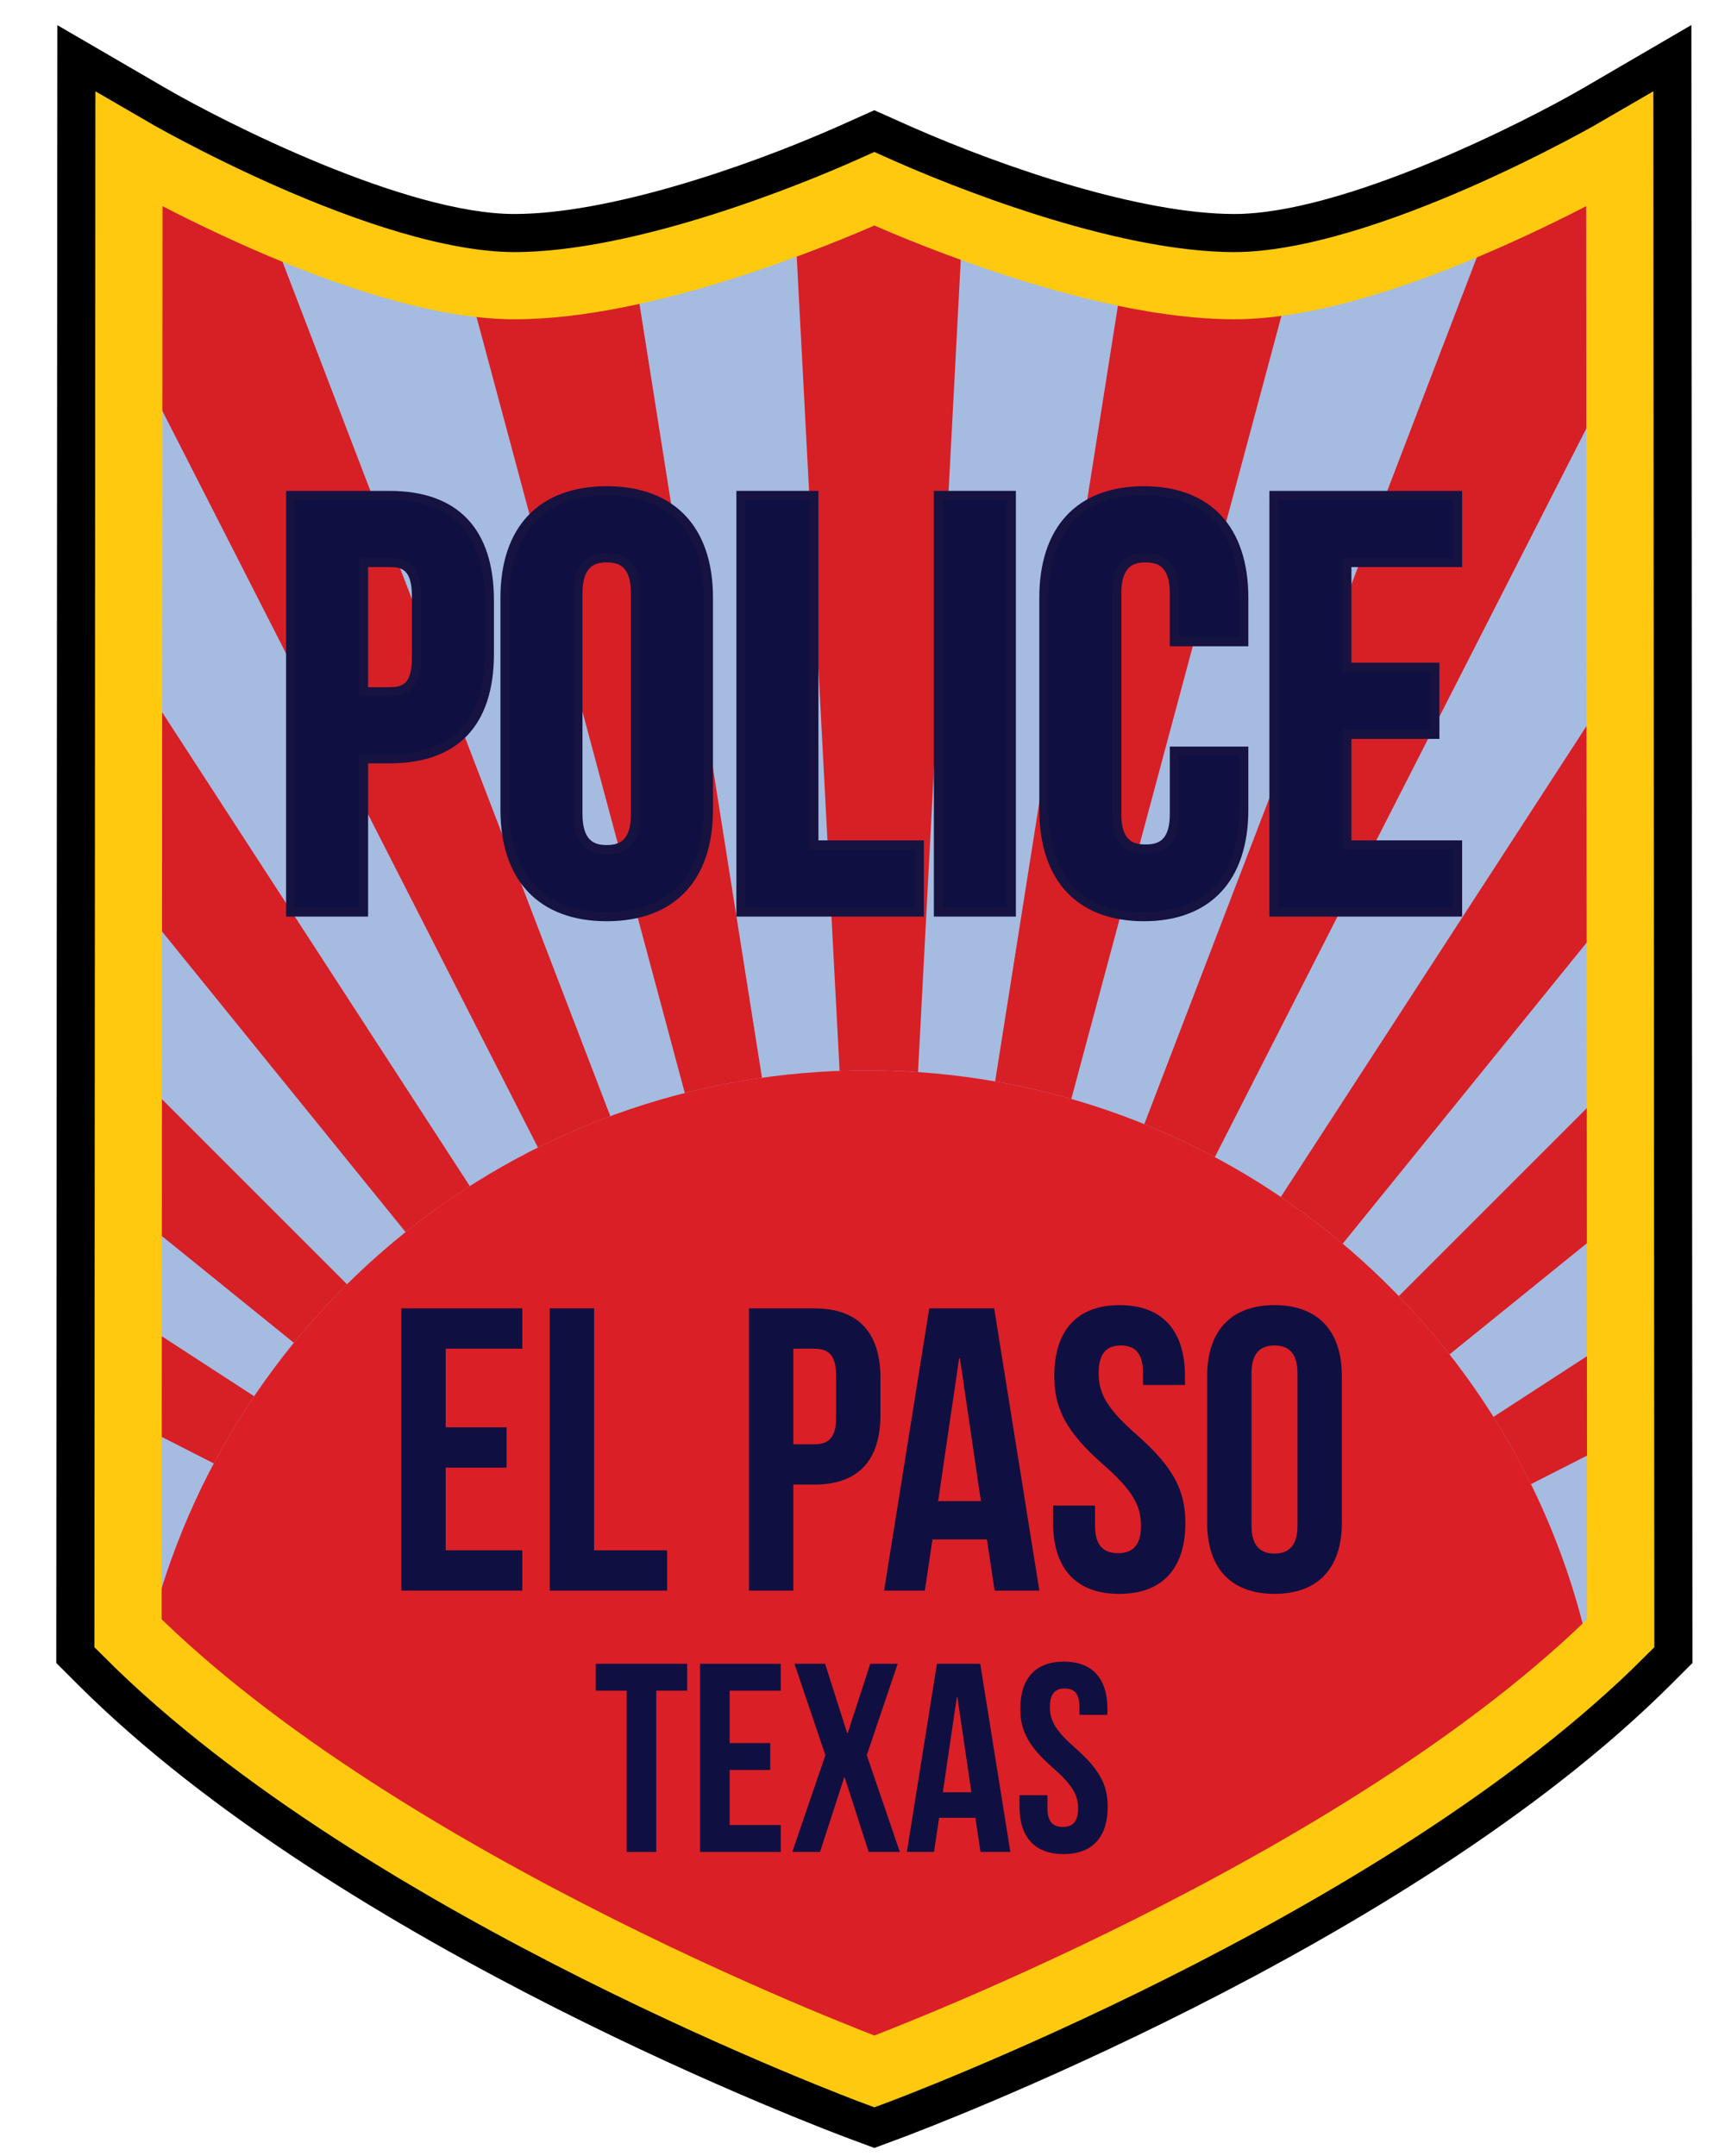 <?xml version="1.0" encoding="utf-8"?>
<!-- Generator: Adobe Illustrator 16.0.0, SVG Export Plug-In . SVG Version: 6.00 Build 0)  -->
<!DOCTYPE svg PUBLIC "-//W3C//DTD SVG 1.1//EN" "http://www.w3.org/Graphics/SVG/1.1/DTD/svg11.dtd">
<svg version="1.1" id="Layer_1" xmlns="http://www.w3.org/2000/svg" xmlns:xlink="http://www.w3.org/1999/xlink" x="0px" y="0px"
	 width="140px" height="175px" viewBox="0 0 140 175" enable-background="new 0 0 140 175" xml:space="preserve">
<path fill="#A6BBE0" d="M131.458,12.156c0,0-18.925,11.033-31.285,11.033c-10.602,0-24.597-5.826-28.647-7.615l-0.564-0.252
	l-0.563,0.252c-4.049,1.79-18.045,7.615-28.648,7.615c-12.361,0-31.284-11.033-31.284-11.033l-0.079,120.418
	c20.805,20.806,60.574,35.566,60.574,35.566s39.769-14.761,60.575-35.566L131.458,12.156z"/>
<path fill="#B4C4DB" d="M62.056,16.666"/>
<g>
	<path fill="#D71F26" d="M131.47,29.436l-0.012-17.28c0,0-4.346,2.533-10.232,5.172L92.871,91.245
		c1.962,0.795,3.871,1.688,5.722,2.68L131.47,29.436z"/>
	<path fill="#D71F26" d="M104.771,22.765c-1.596,0.27-3.142,0.424-4.598,0.424c-2.847,0-5.938-0.421-9.016-1.072L80.764,87.778
		c2.101,0.368,4.162,0.845,6.182,1.423L104.771,22.765z"/>
	<path fill="#D71F26" d="M21.574,17.717c-6.325-2.772-11.107-5.561-11.107-5.561l-0.011,15.855L43.66,93.144
		c1.903-0.947,3.863-1.798,5.874-2.543L21.574,17.717z"/>
	<path fill="#D71F26" d="M10.439,53.621l-0.011,18.628l22.491,27.76c1.667-1.335,3.406-2.58,5.211-3.733L10.439,53.621z"/>
	<path fill="#D71F26" d="M131.525,116.762l-0.007-8.45l-10.31,6.697c1.104,1.761,2.121,3.581,3.042,5.457L131.525,116.762z"/>
	<path fill="#D71F26" d="M10.404,106.69l-0.005,8.554l6.952,3.54c0.999-1.878,2.092-3.699,3.277-5.452L10.404,106.69z"/>
	<path fill="#D71F26" d="M28.165,104.245l-17.747-17.75l-0.007,11.626l13.438,10.874C25.203,107.335,26.644,105.75,28.165,104.245z"
		/>
	<path fill="#D71F26" d="M131.515,98.709l-0.008-11.486l-17.979,17.981c1.449,1.504,2.824,3.081,4.114,4.73L131.515,98.709z"/>
	<path fill="#D71F26" d="M131.497,73.146l-0.013-18.406l-27.533,42.415c1.74,1.18,3.416,2.444,5.02,3.795L131.497,73.146z"/>
	<path fill="#D71F26" d="M51.471,21.966c-3.308,0.736-6.656,1.223-9.72,1.223c-1.224,0-2.511-0.109-3.838-0.304l17.666,65.836
		c2.049-0.519,4.138-0.932,6.264-1.235L51.471,21.966z"/>
	<path fill="#D71F26" d="M74.505,87.021l3.62-68.779c-2.938-1.089-5.289-2.09-6.6-2.668l-0.564-0.252l-0.563,0.252
		c-1.201,0.531-3.282,1.417-5.886,2.401l3.63,68.95c0.74-0.028,1.481-0.044,2.229-0.044C71.76,86.881,73.139,86.928,74.505,87.021z"
		/>
</g>
<g>
	<path fill="#DB1F26" d="M129.158,134.85c-5.568-27.372-29.773-47.969-58.787-47.969c-28.689,0-52.671,20.137-58.589,47.047
		c21.133,20.088,59.18,34.213,59.18,34.213S107.85,154.446,129.158,134.85z"/>
</g>
<g>
	<path d="M131.458,12.156l0.078,120.418c-20.806,20.806-60.575,35.566-60.575,35.566s-39.769-14.761-60.574-35.566l0.079-120.418
		c0,0,18.923,11.033,31.284,11.033c10.603,0,24.599-5.826,28.648-7.615l0.563-0.252l0.564,0.252
		c4.051,1.79,18.046,7.615,28.647,7.615C112.533,23.189,131.458,12.156,131.458,12.156 M137.271,2.032l-8.741,5.096l0,0
		c-4.896,2.849-19.537,10.242-28.356,10.242c-7.508,0-18.506-3.677-26.296-7.119l-0.543-0.243l-2.376-1.06l-2.374,1.063
		l-0.563,0.252c-7.762,3.43-18.759,7.107-26.271,7.107c-8.82,0-23.458-7.393-28.355-10.242L4.657,2.043L4.647,12.152L4.568,132.57
		l-0.001,2.412l1.706,1.706c21.457,21.458,60.991,36.287,62.664,36.907l2.025,0.752l2.025-0.752
		c1.673-0.62,41.207-15.449,62.665-36.906l1.705-1.706l-0.001-2.413l-0.078-120.418L137.271,2.032L137.271,2.032z"/>
</g>
<path fill="none" stroke="#FFC90F" stroke-width="5.455" stroke-miterlimit="10" d="M131.458,12.156
	c0,0-18.925,11.033-31.285,11.033c-10.602,0-24.597-5.826-28.647-7.615l-0.564-0.252l-0.563,0.252
	c-4.049,1.79-18.045,7.615-28.648,7.615c-12.361,0-31.284-11.033-31.284-11.033l-0.079,120.418
	c20.805,20.806,60.574,35.566,60.574,35.566s39.769-14.761,60.575-35.566L131.458,12.156z"/>
<path fill="none" stroke="#F26522" stroke-width="5.455" stroke-miterlimit="10" d="M62.056,16.666"/>
<g>
	<g>
		<path fill="#0F1041" d="M23.582,74.034V40.208h8.023c5.311,0,8.118,2.954,8.118,8.543v4.302c0,5.589-2.807,8.544-8.118,8.544
			H29.51v12.436H23.582z M31.605,56.142c1.352,0,2.189-0.461,2.189-2.757v-4.964c0-2.296-0.838-2.757-2.189-2.757H29.51v10.478
			H31.605z"/>
		<path fill="#161340" d="M31.605,40.572c5.201,0,7.754,2.884,7.754,8.179v4.302c0,5.295-2.554,8.18-7.754,8.18h-2.458V73.67h-5.201
			V40.572H31.605 M29.146,56.506h2.458c1.655,0,2.553-0.756,2.553-3.121v-4.964c0-2.364-0.898-3.121-2.553-3.121h-2.458V56.506
			 M31.605,39.845h-7.659h-0.728v0.728V73.67v0.728h0.728h5.201h0.728V73.67V61.961h1.731c5.549,0,8.482-3.081,8.482-8.908v-4.302
			C40.087,42.925,37.154,39.845,31.605,39.845L31.605,39.845z M29.874,46.028h1.731c0.999,0,1.826,0.18,1.826,2.393v4.964
			c0,2.213-0.827,2.393-1.826,2.393h-1.731V46.028L29.874,46.028z"/>
	</g>
	<g>
		<path fill="#0F1041" d="M49.241,74.412c-5.25,0-8.261-3.166-8.261-8.686v-17.21c0-5.52,3.011-8.685,8.261-8.685
			c5.249,0,8.26,3.166,8.26,8.685v17.21C57.501,71.246,54.49,74.412,49.241,74.412z M49.241,45.286c-1.001,0-2.332,0.3-2.332,2.899
			v17.872c0,2.599,1.331,2.899,2.332,2.899c1,0,2.331-0.3,2.331-2.899V48.185C51.572,45.586,50.242,45.286,49.241,45.286z"/>
		<path fill="#161340" d="M49.241,40.194c5.106,0,7.896,3.025,7.896,8.321v17.21c0,5.296-2.79,8.322-7.896,8.322
			c-5.107,0-7.897-3.026-7.897-8.322v-17.21C41.344,43.219,44.134,40.194,49.241,40.194 M49.241,69.32
			c1.654,0,2.695-0.898,2.695-3.263V48.185c0-2.364-1.041-3.263-2.695-3.263c-1.655,0-2.695,0.898-2.695,3.263v17.872
			C46.546,68.421,47.586,69.32,49.241,69.32 M49.241,39.466c-5.481,0-8.625,3.298-8.625,9.049v17.21c0,5.751,3.144,9.05,8.625,9.05
			c5.48,0,8.624-3.299,8.624-9.05v-17.21C57.865,42.765,54.722,39.466,49.241,39.466L49.241,39.466z M49.241,68.592
			c-0.973,0-1.968-0.301-1.968-2.536V48.185c0-2.234,0.995-2.535,1.968-2.535c0.973,0,1.967,0.301,1.967,2.535v17.872
			C51.208,68.291,50.214,68.592,49.241,68.592L49.241,68.592z"/>
	</g>
	<g>
		<polygon fill="#0F1041" points="60.13,74.034 60.13,40.208 66.058,40.208 66.058,68.577 74.615,68.577 74.615,74.034 		"/>
		<path fill="#161340" d="M65.694,40.572v28.369h8.558v4.729H60.494V40.572H65.694 M66.422,39.845h-0.728h-5.201h-0.728v0.728V73.67
			v0.728h0.728h13.758h0.728V73.67v-4.729v-0.728h-0.728h-7.83V40.572V39.845L66.422,39.845z"/>
	</g>
	<g>
		<rect x="76.157" y="40.208" fill="#0F1041" width="5.928" height="33.825"/>
		<path fill="#161340" d="M81.722,40.572V73.67h-5.201V40.572H81.722 M82.449,39.845h-0.728h-5.201h-0.728v0.728V73.67v0.728h0.728
			h5.201h0.728V73.67V40.572V39.845L82.449,39.845z"/>
	</g>
	<g>
		<path fill="#0F1041" d="M92.833,74.412c-5.236,0-8.119-3.085-8.119-8.686v-17.21c0-5.601,2.883-8.685,8.119-8.685
			c5.234,0,8.117,3.084,8.117,8.685v3.58h-5.644v-3.91c0-2.599-1.331-2.899-2.332-2.899s-2.332,0.3-2.332,2.899v17.872
			c0,2.527,1.246,2.852,2.332,2.852s2.332-0.324,2.332-2.852v-5.092h5.644v4.761C100.95,71.327,98.067,74.412,92.833,74.412z"/>
		<path fill="#161340" d="M92.833,40.194c5.105,0,7.754,3.025,7.754,8.321v3.216H95.67v-3.546c0-2.364-1.041-3.263-2.695-3.263
			c-1.655,0-2.695,0.898-2.695,3.263v17.872c0,2.365,1.04,3.215,2.695,3.215c1.654,0,2.695-0.851,2.695-3.215v-4.728h4.917v4.397
			c0,5.296-2.648,8.322-7.754,8.322c-5.107,0-7.756-3.026-7.756-8.322v-17.21C85.077,43.219,87.726,40.194,92.833,40.194
			 M92.833,39.466c-5.392,0-8.483,3.298-8.483,9.049v17.21c0,5.751,3.092,9.05,8.483,9.05c5.39,0,8.481-3.299,8.481-9.05v-4.397
			v-0.728h-0.728H95.67h-0.728v0.728v4.728c0,2.187-0.945,2.488-1.968,2.488s-1.968-0.301-1.968-2.488V48.185
			c0-2.234,0.995-2.535,1.968-2.535s1.968,0.301,1.968,2.535v3.546v0.728h0.728h4.917h0.728v-0.728v-3.216
			C101.314,42.765,98.223,39.466,92.833,39.466L92.833,39.466z"/>
	</g>
	<g>
		<polygon fill="#0F1041" points="103.389,74.034 103.389,40.208 118.301,40.208 118.301,45.664 109.317,45.664 109.317,54.155 
			116.457,54.155 116.457,59.612 109.317,59.612 109.317,68.577 118.301,68.577 118.301,74.034 		"/>
		<path fill="#161340" d="M117.938,40.572V45.3h-8.983v9.219h7.14v4.729h-7.14v9.692h8.983v4.729h-14.186V40.572H117.938
			 M118.665,39.845h-0.728h-14.186h-0.728v0.728V73.67v0.728h0.728h14.186h0.728V73.67v-4.729v-0.728h-0.728h-8.256v-8.237h6.412
			h0.728v-0.728v-4.729v-0.728h-0.728h-6.412v-7.764h8.256h0.728V45.3v-4.728V39.845L118.665,39.845z"/>
	</g>
</g>
<g>
	<path fill="#0F1041" d="M36.172,115.854h4.942v3.273h-4.942v6.709h6.219v3.273h-9.819v-22.911h9.819v3.273h-6.219V115.854z"/>
	<path fill="#0F1041" d="M44.617,106.199h3.601v19.638h5.924v3.273h-9.524V106.199z"/>
	<path fill="#0F1041" d="M71.457,111.861v2.979c0,3.666-1.768,5.662-5.368,5.662h-1.702v8.608h-3.601v-22.911h5.302
		C69.689,106.199,71.457,108.196,71.457,111.861z M64.387,109.473v7.757h1.702c1.146,0,1.768-0.523,1.768-2.16v-3.437
		c0-1.637-0.622-2.16-1.768-2.16H64.387z"/>
	<path fill="#0F1041" d="M84.354,129.11h-3.634l-0.621-4.156h-4.419l-0.622,4.156h-3.306l3.666-22.911h5.27L84.354,129.11z
		 M76.139,121.845h3.47l-1.702-11.587h-0.065L76.139,121.845z"/>
	<path fill="#0F1041" d="M90.868,105.938c3.502,0,5.302,2.095,5.302,5.761v0.72h-3.403v-0.949c0-1.637-0.654-2.258-1.801-2.258
		c-1.146,0-1.8,0.621-1.8,2.258c0,1.669,0.72,2.913,3.077,4.975c3.011,2.651,3.96,4.55,3.96,7.168c0,3.666-1.833,5.761-5.368,5.761
		c-3.534,0-5.367-2.095-5.367-5.761v-1.407h3.403v1.637c0,1.637,0.721,2.226,1.866,2.226s1.865-0.589,1.865-2.226
		c0-1.669-0.72-2.913-3.076-4.975c-3.012-2.651-3.961-4.55-3.961-7.168C85.565,108.032,87.366,105.938,90.868,105.938z"/>
	<path fill="#0F1041" d="M97.972,111.698c0-3.666,1.931-5.761,5.466-5.761s5.466,2.095,5.466,5.761v11.913
		c0,3.666-1.931,5.761-5.466,5.761s-5.466-2.095-5.466-5.761V111.698z M101.572,123.841c0,1.637,0.72,2.259,1.865,2.259
		s1.865-0.622,1.865-2.259v-12.372c0-1.637-0.72-2.258-1.865-2.258s-1.865,0.621-1.865,2.258V123.841z"/>
</g>
<g>
	<path fill="#0F1041" d="M48.352,135.046h7.419v2.183h-2.509v13.092h-2.4v-13.092h-2.51V135.046z"/>
	<path fill="#0F1041" d="M59.218,141.483h3.295v2.182h-3.295v4.474h4.146v2.182h-6.546v-15.274h6.546v2.183h-4.146V141.483z"/>
	<path fill="#0F1041" d="M72.856,135.046l-2.509,7.419l2.684,7.855H70.5l-1.942-6.044h-0.043l-1.964,6.044h-2.248l2.684-7.855
		l-2.509-7.419h2.487l1.79,5.63h0.043l1.833-5.63H72.856z"/>
	<path fill="#0F1041" d="M82,150.32h-2.423l-0.414-2.771h-2.945l-0.415,2.771H73.6l2.443-15.274h3.513L82,150.32z M76.522,145.477
		h2.313l-1.135-7.725h-0.044L76.522,145.477z"/>
	<path fill="#0F1041" d="M86.343,134.872c2.334,0,3.534,1.396,3.534,3.84v0.48h-2.269v-0.633c0-1.091-0.437-1.506-1.2-1.506
		s-1.2,0.415-1.2,1.506c0,1.112,0.479,1.941,2.051,3.316c2.008,1.768,2.641,3.033,2.641,4.778c0,2.444-1.223,3.841-3.579,3.841
		s-3.578-1.396-3.578-3.841v-0.938h2.27v1.092c0,1.091,0.479,1.483,1.243,1.483s1.244-0.393,1.244-1.483
		c0-1.113-0.48-1.942-2.051-3.317c-2.008-1.767-2.641-3.032-2.641-4.778C82.808,136.269,84.008,134.872,86.343,134.872z"/>
</g>
</svg>
